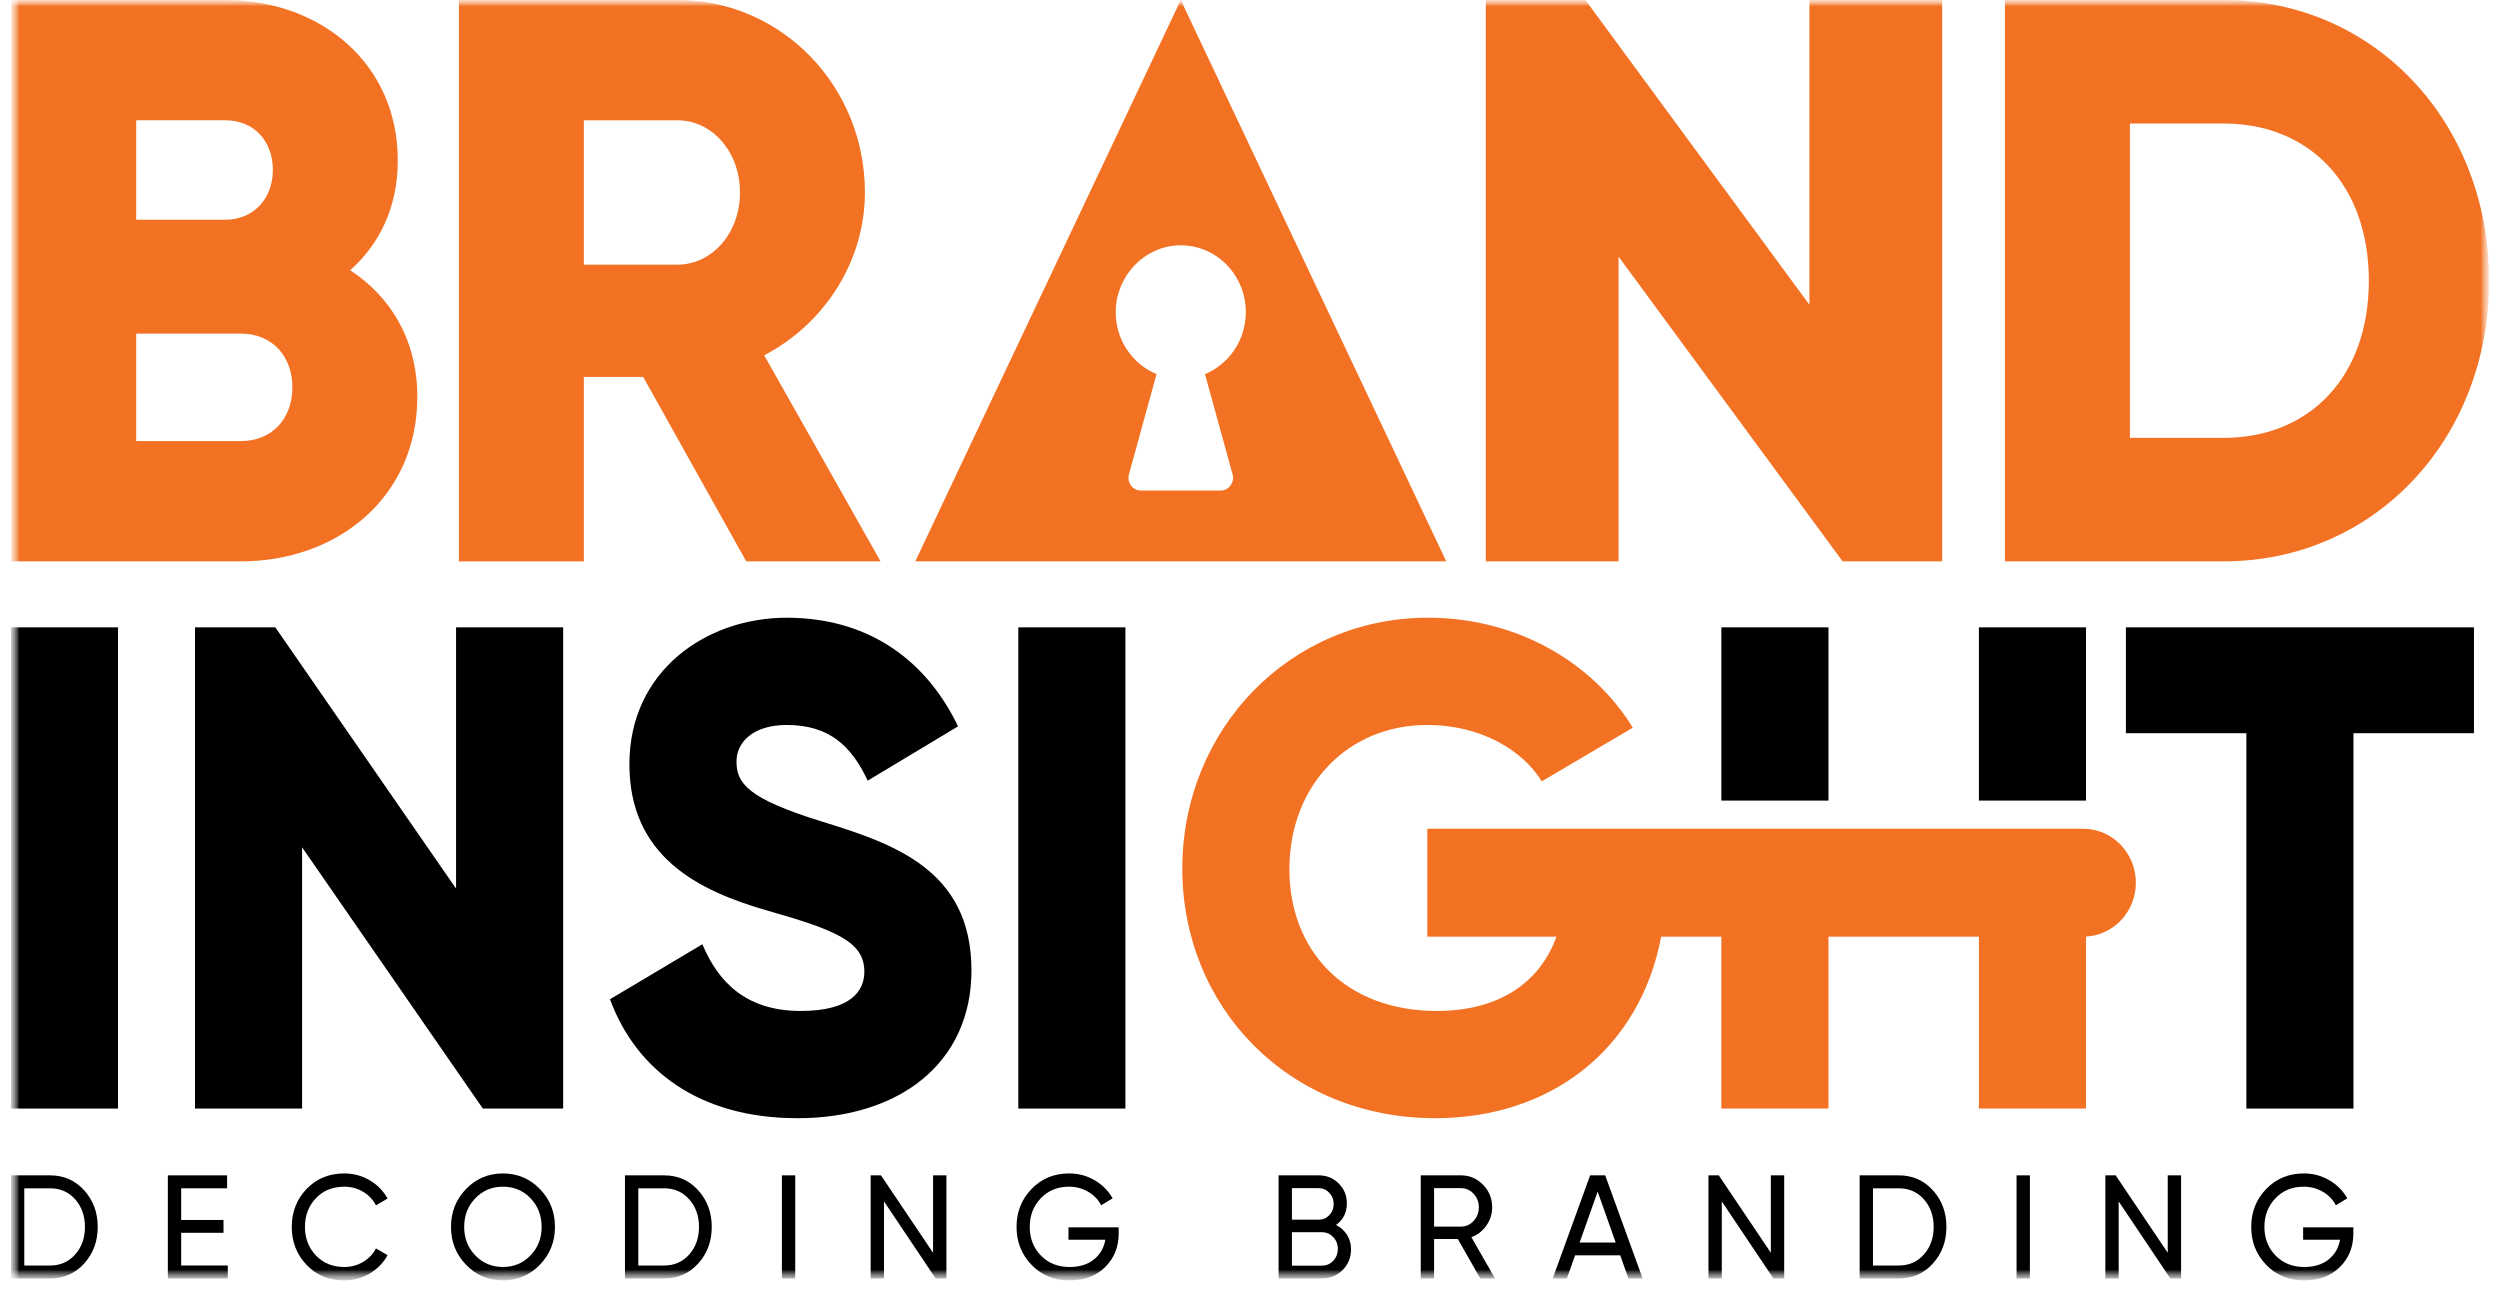<svg width="192" height="99" viewBox="0 0 192 99" fill="none" xmlns="http://www.w3.org/2000/svg">
<mask id="mask0_1227_122" style="mask-type:luminance" maskUnits="userSpaceOnUse" x="0" y="0" width="192" height="99">
<path d="M191.161 0H0.839V98.333H191.161V0Z" fill="white"/>
</mask>
<g mask="url(#mask0_1227_122)">
<mask id="mask1_1227_122" style="mask-type:luminance" maskUnits="userSpaceOnUse" x="0" y="0" width="192" height="99">
<path d="M191.161 0H0.839V98.333H191.161V0Z" fill="white"/>
</mask>
<g mask="url(#mask1_1227_122)">
<path d="M3.847 90.267C4.898 90.267 5.77 90.649 6.464 91.415C7.158 92.18 7.505 93.118 7.505 94.227C7.505 95.335 7.158 96.272 6.464 97.038C5.77 97.804 4.898 98.186 3.847 98.186H0.84V90.267L3.847 90.267ZM3.847 97.191C4.633 97.191 5.275 96.908 5.775 96.342C6.275 95.777 6.524 95.071 6.524 94.227C6.524 93.382 6.275 92.677 5.775 92.111C5.276 91.545 4.633 91.263 3.847 91.263H1.865V97.191L3.847 97.191Z" fill="black"/>
<path d="M13.915 97.19H17.495V98.186H12.891V90.267H17.44V91.262H13.915V93.694H17.165V94.679H13.915V97.19Z" fill="black"/>
<path d="M26.44 98.334C25.272 98.334 24.308 97.938 23.548 97.146C22.788 96.354 22.408 95.381 22.408 94.227C22.408 93.073 22.788 92.1 23.548 91.308C24.308 90.516 25.272 90.12 26.44 90.12C27.145 90.12 27.793 90.294 28.384 90.64C28.975 90.988 29.436 91.455 29.766 92.043L28.874 92.575C28.654 92.138 28.325 91.789 27.888 91.528C27.451 91.268 26.968 91.138 26.44 91.138C25.551 91.138 24.826 91.432 24.264 92.02C23.702 92.608 23.421 93.344 23.421 94.227C23.421 95.102 23.702 95.833 24.264 96.421C24.826 97.009 25.551 97.304 26.44 97.304C26.968 97.304 27.451 97.174 27.888 96.914C28.325 96.653 28.654 96.308 28.874 95.879L29.766 96.399C29.443 96.987 28.984 97.457 28.39 97.808C27.795 98.159 27.145 98.334 26.44 98.334Z" fill="black"/>
<path d="M41.46 97.134C40.685 97.934 39.74 98.334 38.624 98.334C37.508 98.334 36.564 97.934 35.793 97.134C35.022 96.335 34.636 95.366 34.636 94.227C34.636 93.081 35.022 92.11 35.793 91.314C36.564 90.518 37.507 90.12 38.624 90.12C39.74 90.12 40.685 90.518 41.46 91.314C42.235 92.109 42.622 93.081 42.622 94.227C42.622 95.366 42.235 96.335 41.46 97.134ZM36.503 96.416C37.072 97.008 37.779 97.304 38.624 97.304C39.468 97.304 40.175 97.008 40.744 96.416C41.313 95.824 41.597 95.094 41.597 94.227C41.597 93.351 41.313 92.619 40.744 92.026C40.175 91.434 39.468 91.138 38.624 91.138C37.779 91.138 37.072 91.434 36.503 92.026C35.934 92.618 35.649 93.351 35.649 94.227C35.649 95.094 35.934 95.824 36.503 96.416Z" fill="black"/>
<path d="M51.006 90.267C52.056 90.267 52.928 90.649 53.622 91.415C54.316 92.18 54.663 93.118 54.663 94.227C54.663 95.335 54.316 96.272 53.622 97.038C52.928 97.804 52.056 98.186 51.006 98.186H47.998V90.267L51.006 90.267ZM51.006 97.191C51.791 97.191 52.434 96.908 52.934 96.342C53.433 95.777 53.683 95.071 53.683 94.227C53.683 93.382 53.433 92.677 52.934 92.111C52.434 91.545 51.791 91.263 51.006 91.263H49.023V97.191L51.006 97.191Z" fill="black"/>
<path d="M61.074 90.267H60.049V98.186H61.074V90.267Z" fill="black"/>
<path d="M71.659 90.267H72.684V98.186H71.858L67.892 92.269V98.186H66.867V90.267H67.659L71.659 96.213V90.267Z" fill="black"/>
<path d="M85.914 94.261V94.736C85.914 95.769 85.569 96.628 84.878 97.31C84.188 97.993 83.274 98.334 82.135 98.334C80.96 98.334 79.989 97.936 79.222 97.14C78.454 96.345 78.07 95.374 78.07 94.227C78.07 93.081 78.454 92.11 79.222 91.314C79.989 90.518 80.953 90.12 82.113 90.12C82.826 90.12 83.479 90.296 84.074 90.646C84.669 90.997 85.128 91.459 85.451 92.032L84.569 92.564C84.349 92.134 84.016 91.789 83.572 91.529C83.128 91.269 82.638 91.138 82.102 91.138C81.22 91.138 80.497 91.434 79.932 92.026C79.366 92.619 79.084 93.352 79.084 94.227C79.084 95.102 79.368 95.834 79.937 96.422C80.506 97.01 81.243 97.305 82.146 97.305C82.917 97.305 83.542 97.11 84.019 96.722C84.496 96.334 84.786 95.83 84.889 95.212H82.058V94.261L85.914 94.261Z" fill="black"/>
<path d="M102.602 94.079C102.955 94.253 103.236 94.502 103.445 94.826C103.654 95.15 103.759 95.524 103.759 95.946C103.759 96.579 103.542 97.111 103.109 97.541C102.676 97.971 102.147 98.186 101.523 98.186H98.196V90.267H101.28C101.882 90.267 102.393 90.474 102.811 90.889C103.23 91.304 103.439 91.816 103.439 92.427C103.439 93.129 103.16 93.679 102.602 94.079ZM101.28 91.251H99.22V93.672H101.28C101.603 93.672 101.875 93.555 102.095 93.321C102.316 93.088 102.426 92.801 102.426 92.461C102.426 92.129 102.314 91.845 102.089 91.607C101.865 91.37 101.596 91.251 101.28 91.251ZM101.523 97.201C101.868 97.201 102.158 97.077 102.393 96.828C102.628 96.579 102.745 96.273 102.745 95.911C102.745 95.557 102.626 95.255 102.387 95.006C102.149 94.757 101.86 94.633 101.522 94.633H99.22V97.201H101.522L101.523 97.201Z" fill="black"/>
<path d="M113.685 98.186L111.958 95.154H110.138V98.186H109.113V90.267H112.198C112.859 90.267 113.424 90.506 113.894 90.985C114.364 91.464 114.599 92.043 114.599 92.722C114.599 93.234 114.45 93.702 114.153 94.124C113.856 94.547 113.472 94.845 113.002 95.018L114.819 98.186H113.684L113.685 98.186ZM110.138 91.251V94.204H112.198C112.58 94.204 112.905 94.058 113.172 93.768C113.441 93.478 113.574 93.129 113.574 92.722C113.574 92.315 113.441 91.968 113.172 91.681C112.905 91.394 112.58 91.251 112.198 91.251H110.138Z" fill="black"/>
<path d="M125.063 98.186L124.434 96.41H120.967L120.337 98.186H119.247L122.122 90.267H123.279L126.154 98.186H125.063ZM121.315 95.426H124.085L122.7 91.516L121.315 95.426Z" fill="black"/>
<path d="M136.001 90.267H137.026V98.186H136.2L132.234 92.269V98.186H131.209V90.267H132.002L136.001 96.213V90.267Z" fill="black"/>
<path d="M145.828 90.267C146.878 90.267 147.751 90.649 148.445 91.415C149.138 92.18 149.485 93.118 149.485 94.227C149.485 95.335 149.138 96.272 148.445 97.038C147.751 97.804 146.878 98.186 145.828 98.186H142.821V90.267L145.828 90.267ZM145.828 97.191C146.614 97.191 147.256 96.908 147.756 96.342C148.255 95.777 148.505 95.071 148.505 94.227C148.505 93.382 148.255 92.677 147.756 92.111C147.256 91.545 146.614 91.263 145.828 91.263H143.845V97.191L145.828 97.191Z" fill="black"/>
<path d="M155.895 90.267H154.871V98.186H155.895V90.267Z" fill="black"/>
<path d="M166.483 90.267H167.507V98.186H166.681L162.715 92.269V98.186H161.691V90.267H162.483L166.483 96.213V90.267Z" fill="black"/>
<path d="M180.737 94.261V94.736C180.737 95.769 180.391 96.628 179.701 97.31C179.011 97.993 178.096 98.334 176.958 98.334C175.783 98.334 174.812 97.936 174.044 97.14C173.277 96.345 172.893 95.374 172.893 94.227C172.893 93.081 173.277 92.11 174.044 91.314C174.811 90.518 175.775 90.12 176.936 90.12C177.648 90.12 178.302 90.296 178.897 90.646C179.492 90.997 179.95 91.459 180.273 92.032L179.392 92.564C179.172 92.134 178.839 91.789 178.395 91.529C177.951 91.269 177.46 91.138 176.925 91.138C176.043 91.138 175.32 91.434 174.755 92.026C174.189 92.619 173.907 93.352 173.907 94.227C173.907 95.102 174.191 95.834 174.761 96.422C175.33 97.01 176.066 97.305 176.969 97.305C177.74 97.305 178.365 97.11 178.842 96.722C179.319 96.334 179.609 95.83 179.712 95.212H176.881V94.261H180.736L180.737 94.261Z" fill="black"/>
<path d="M9.064 48.18H0.839V85.138H9.064V48.18Z" fill="black"/>
<path d="M43.25 48.18V85.138H37.081L23.201 65.075V85.138H14.976V48.18H21.145L35.025 68.243V48.18H43.25Z" fill="black"/>
<path d="M46.847 76.743L53.941 72.519C55.227 75.581 57.437 77.641 61.498 77.641C65.405 77.641 66.382 76.057 66.382 74.632C66.382 72.361 64.326 71.464 58.928 69.932C53.581 68.401 48.338 65.762 48.338 58.687C48.338 51.559 54.198 47.441 60.419 47.441C66.331 47.441 70.957 50.345 73.579 55.783L66.639 59.954C65.405 57.315 63.709 55.678 60.419 55.678C57.848 55.678 56.563 56.998 56.563 58.476C56.563 60.166 57.437 61.327 63.041 63.069C68.49 64.759 74.608 66.712 74.608 74.527C74.608 81.654 69.055 85.878 61.241 85.878C53.684 85.878 48.852 82.181 46.847 76.743Z" fill="black"/>
<path d="M86.431 48.18H78.206V85.138H86.431V48.18Z" fill="black"/>
<path d="M159.997 63.648H109.616V71.938H119.538C118.252 75.476 115.117 77.641 110.335 77.641C103.344 77.641 99.026 73.047 99.026 66.764C99.026 60.27 103.55 55.677 109.616 55.677C113.677 55.677 116.916 57.578 118.407 60.006L125.399 55.888C122.366 50.925 116.556 47.44 109.668 47.44C99.077 47.44 90.801 55.993 90.801 66.711C90.801 77.323 98.924 85.877 110.233 85.877C118.983 85.877 125.907 80.699 127.579 71.938H132.2V85.138H140.426V71.938H151.98V85.134H160.206V71.928C162.337 71.815 164.033 70.01 164.033 67.794C164.033 65.504 162.226 63.648 159.997 63.648Z" fill="#F27123"/>
<path d="M140.426 48.18H132.201V61.485H140.426V48.18Z" fill="black"/>
<path d="M160.206 48.18H151.98V61.485H160.206V48.18Z" fill="black"/>
<path d="M190 56.31H180.746V85.138H172.521V56.31H163.268V48.18H190V56.31Z" fill="black"/>
<path d="M32.049 30.487C32.049 38.123 25.993 43.112 18.497 43.112H0.866V0H17.297C24.614 0 30.55 4.866 30.55 12.318C30.55 15.89 29.171 18.723 26.892 20.755C30.01 22.788 32.049 26.113 32.049 30.487ZM10.461 9.238V16.875H17.297C19.456 16.875 20.955 15.274 20.955 13.057C20.955 10.84 19.516 9.238 17.297 9.238H10.461ZM22.454 29.748C22.454 27.346 20.895 25.621 18.496 25.621H10.461V33.874H18.496C20.895 33.874 22.454 32.15 22.454 29.748Z" fill="#F27123"/>
<path d="M49.395 28.947H44.838V43.113H35.243V0H52.034C60.01 0 66.426 6.59 66.426 14.781C66.426 20.078 63.308 24.882 58.69 27.284L67.626 43.112H57.311L49.395 28.947ZM44.838 20.325H52.034C54.672 20.325 56.831 17.923 56.831 14.782C56.831 11.641 54.673 9.239 52.034 9.239H44.838V20.325Z" fill="#F27123"/>
<path d="M90.682 0L70.293 43.112H111.072L90.682 0ZM86.703 36.428L88.823 28.731C86.947 27.957 85.632 26.052 85.688 23.836C85.754 21.183 87.856 18.973 90.438 18.846C93.308 18.706 95.678 21.054 95.678 23.971C95.678 26.13 94.379 27.973 92.542 28.731L94.662 36.428C94.834 37.053 94.377 37.673 93.745 37.673H87.619C86.987 37.673 86.531 37.053 86.703 36.428Z" fill="#F27123"/>
<path d="M149.159 0V43.112H141.512L124.306 19.709V43.112H114.11V0H121.757L138.963 23.404V0H149.159Z" fill="#F27123"/>
<path d="M191.162 21.556C191.162 33.751 182.346 43.112 170.772 43.112H153.98V0H170.772C182.346 0 191.162 9.362 191.162 21.556ZM181.927 21.556C181.927 14.166 177.369 9.485 170.772 9.485H163.576V33.628H170.772C177.369 33.628 181.927 28.947 181.927 21.556Z" fill="#F27123"/>
</g>
</g>
</svg>
